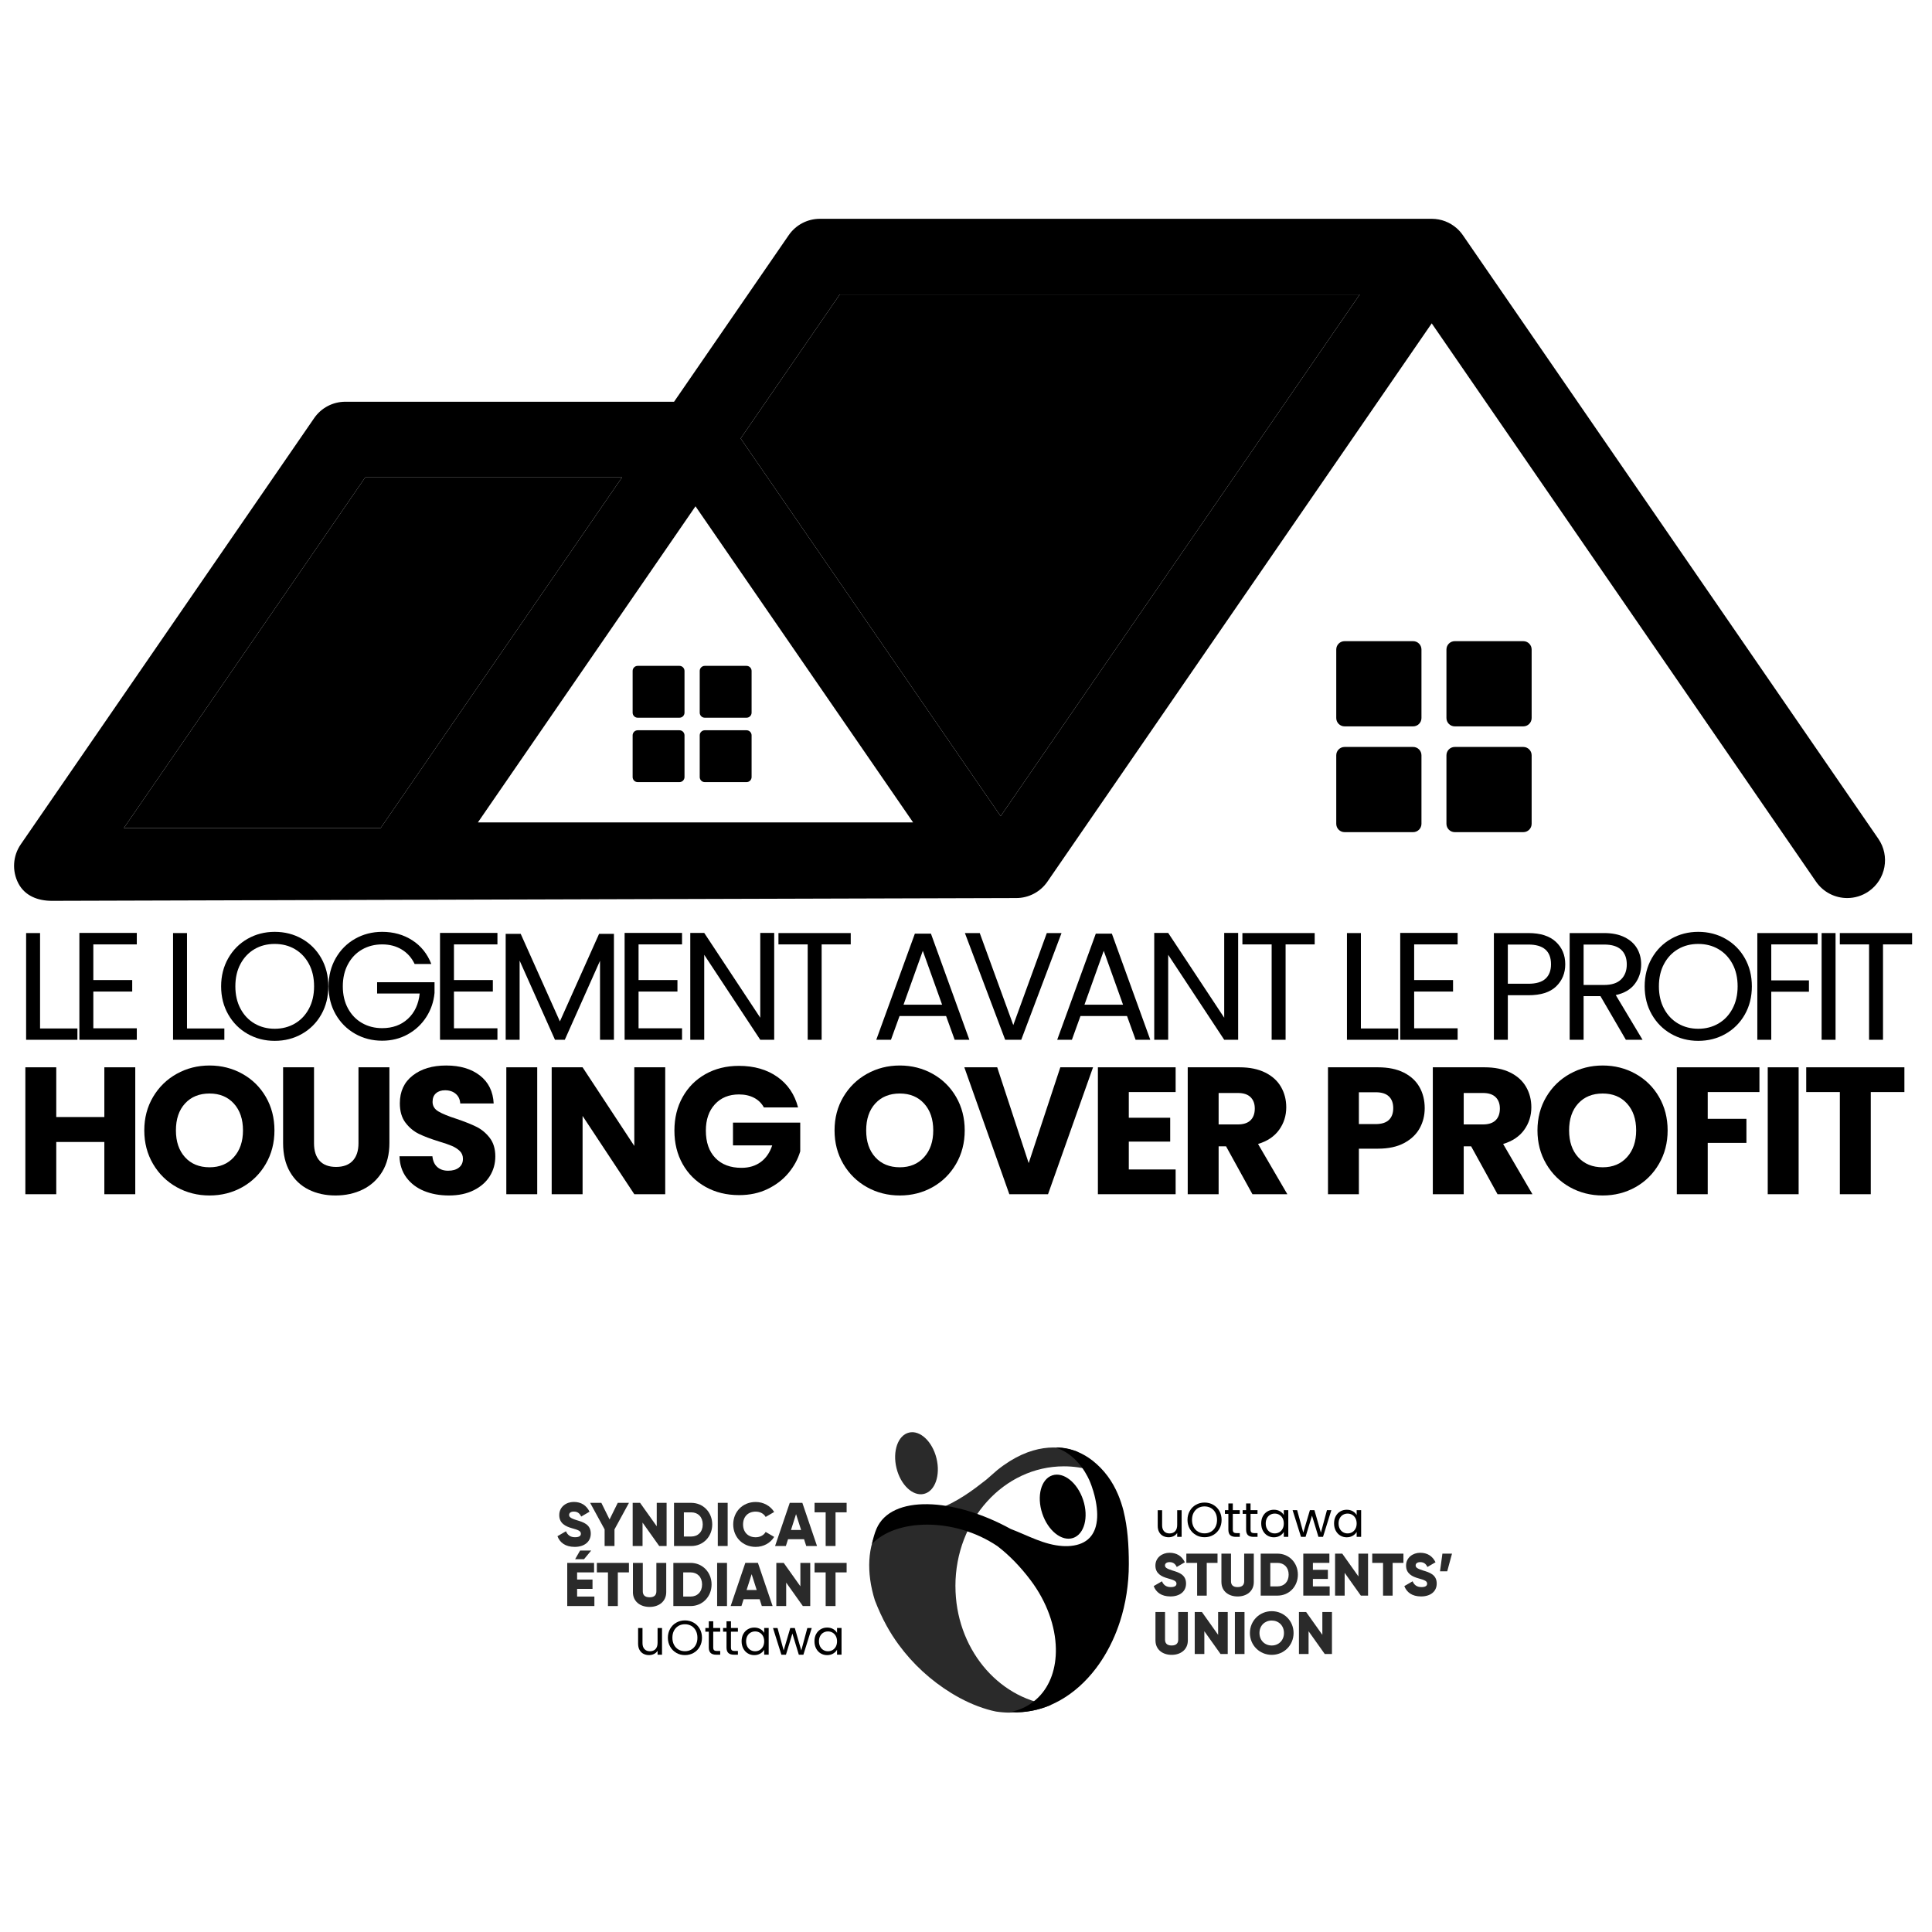 <svg xmlns="http://www.w3.org/2000/svg" xmlns:xlink="http://www.w3.org/1999/xlink" width="1920" zoomAndPan="magnify" viewBox="0 0 1440 1440" height="1920" preserveAspectRatio="xMidYMid meet" version="1.2"><defs><clipPath id="2b2ce12e4c"><path d="M 10 163.094 L 1405 163.094 L 1405 671.594 L 10 671.594 Z M 10 163.094 "/></clipPath><clipPath id="3cac2c68ce"><path d="M 667 1067.113 L 700 1067.113 L 700 1114 L 667 1114 Z M 667 1067.113 "/></clipPath><clipPath id="ee40df6655"><path d="M 1073 1157 L 1082.238 1157 L 1082.238 1172 L 1073 1172 Z M 1073 1157 "/></clipPath><clipPath id="9727cfd6c6"><path d="M 415.488 1119 L 441 1119 L 441 1153 L 415.488 1153 Z M 415.488 1119 "/></clipPath></defs><g id="cf164c1dde"><path style=" stroke:none;fill-rule:nonzero;fill:#000000;fill-opacity:1;" d="M 1084.309 541.395 L 1135.383 541.395 C 1138.812 541.395 1141.598 538.605 1141.598 535.18 L 1141.598 484.105 C 1141.598 480.664 1138.812 477.887 1135.383 477.887 L 1084.309 477.887 C 1080.867 477.887 1078.094 480.664 1078.094 484.105 L 1078.094 535.18 C 1078.094 538.605 1080.867 541.395 1084.309 541.395 "/><path style=" stroke:none;fill-rule:nonzero;fill:#000000;fill-opacity:1;" d="M 1002.184 541.395 L 1053.258 541.395 C 1056.684 541.395 1059.473 538.605 1059.473 535.18 L 1059.473 484.105 C 1059.473 480.664 1056.684 477.887 1053.258 477.887 L 1002.184 477.887 C 998.742 477.887 995.965 480.664 995.965 484.105 L 995.965 535.18 C 995.965 538.605 998.742 541.395 1002.184 541.395 "/><path style=" stroke:none;fill-rule:nonzero;fill:#000000;fill-opacity:1;" d="M 1084.309 620.238 L 1135.383 620.238 C 1138.812 620.238 1141.598 617.449 1141.598 614.02 L 1141.598 562.945 C 1141.598 559.512 1138.812 556.734 1135.383 556.734 L 1084.309 556.734 C 1080.867 556.734 1078.094 559.512 1078.094 562.945 L 1078.094 614.02 C 1078.094 617.449 1080.867 620.238 1084.309 620.238 "/><path style=" stroke:none;fill-rule:nonzero;fill:#000000;fill-opacity:1;" d="M 1002.184 620.238 L 1053.258 620.238 C 1056.684 620.238 1059.473 617.449 1059.473 614.02 L 1059.473 562.945 C 1059.473 559.512 1056.684 556.734 1053.258 556.734 L 1002.184 556.734 C 998.742 556.734 995.965 559.512 995.965 562.945 L 995.965 614.02 C 995.965 617.449 998.742 620.238 1002.184 620.238 "/><path style=" stroke:none;fill-rule:nonzero;fill:#000000;fill-opacity:1;" d="M 525.312 534.949 L 556.41 534.949 C 558.5 534.949 560.195 533.262 560.195 531.172 L 560.195 500.074 C 560.195 497.984 558.5 496.293 556.41 496.293 L 525.312 496.293 C 523.227 496.293 521.531 497.984 521.531 500.074 L 521.531 531.172 C 521.531 533.262 523.227 534.949 525.312 534.949 "/><path style=" stroke:none;fill-rule:nonzero;fill:#000000;fill-opacity:1;" d="M 475.309 534.949 L 506.41 534.949 C 508.496 534.949 510.191 533.262 510.191 531.172 L 510.191 500.074 C 510.191 497.984 508.496 496.293 506.41 496.293 L 475.309 496.293 C 473.223 496.293 471.527 497.984 471.527 500.074 L 471.527 531.172 C 471.527 533.262 473.223 534.949 475.309 534.949 "/><path style=" stroke:none;fill-rule:nonzero;fill:#000000;fill-opacity:1;" d="M 525.312 582.957 L 556.41 582.957 C 558.5 582.957 560.195 581.266 560.195 579.168 L 560.195 548.078 C 560.195 545.992 558.5 544.293 556.41 544.293 L 525.312 544.293 C 523.227 544.293 521.531 545.992 521.531 548.078 L 521.531 579.168 C 521.531 581.266 523.227 582.957 525.312 582.957 "/><path style=" stroke:none;fill-rule:nonzero;fill:#000000;fill-opacity:1;" d="M 475.309 582.957 L 506.41 582.957 C 508.496 582.957 510.191 581.266 510.191 579.168 L 510.191 548.078 C 510.191 545.992 508.496 544.293 506.41 544.293 L 475.309 544.293 C 473.223 544.293 471.527 545.992 471.527 548.078 L 471.527 579.168 C 471.527 581.266 473.223 582.957 475.309 582.957 "/><g clip-rule="nonzero" clip-path="url(#2b2ce12e4c)"><path style=" stroke:none;fill-rule:nonzero;fill:#000000;fill-opacity:1;" d="M 92.32 617.16 L 272.199 355.832 L 463.594 355.832 L 283.715 617.16 Z M 745.824 608.324 L 552.039 326.789 L 625.906 219.48 L 1013.48 219.48 Z M 518.383 377.359 L 680.562 612.961 L 356.207 612.961 Z M 13.723 658.473 C 18.598 667.738 28.211 671.43 38.68 671.43 L 757.457 669.355 C 766.727 669.355 775.414 664.793 780.68 657.141 L 1067.121 241.012 L 1353.555 657.141 C 1359.039 665.094 1367.844 669.355 1376.809 669.355 C 1382.324 669.355 1387.891 667.75 1392.777 664.383 C 1405.594 655.562 1408.844 638.004 1400.008 625.176 L 1090.57 175.633 C 1089.859 174.574 1089.078 173.543 1088.234 172.594 C 1087.422 171.68 1086.539 170.805 1085.625 170.008 C 1080.699 165.723 1074.27 163.121 1067.23 163.082 L 611.086 163.082 C 601.809 163.082 593.125 167.656 587.863 175.297 L 502.41 299.434 L 257.379 299.434 C 248.102 299.434 239.418 303.992 234.156 311.645 L 15.457 629.359 C 9.52 637.988 8.855 649.203 13.723 658.473 "/></g><path style=" stroke:none;fill-rule:nonzero;fill:#000000;fill-opacity:1;" d="M 1013.48 219.48 L 625.906 219.48 L 552.039 326.789 L 745.824 608.324 L 1013.48 219.48 "/><path style=" stroke:none;fill-rule:nonzero;fill:#000000;fill-opacity:1;" d="M 283.715 617.16 L 463.594 355.832 L 272.199 355.832 L 92.32 617.16 L 283.715 617.16 "/><g style="fill:#000000;fill-opacity:1;"><g transform="translate(10.685, 774.994)"><path style="stroke:none" d="M 19.172 -8.438 L 47.016 -8.438 L 47.016 0 L 8.781 0 L 8.781 -79.547 L 19.172 -79.547 Z M 19.172 -8.438 "/></g></g><g style="fill:#000000;fill-opacity:1;"><g transform="translate(50.387, 774.994)"><path style="stroke:none" d="M 19.172 -71.094 L 19.172 -44.516 L 48.156 -44.516 L 48.156 -35.953 L 19.172 -35.953 L 19.172 -8.562 L 51.578 -8.562 L 51.578 0 L 8.781 0 L 8.781 -79.656 L 51.578 -79.656 L 51.578 -71.094 Z M 19.172 -71.094 "/></g></g><g style="fill:#000000;fill-opacity:1;"><g transform="translate(99.33, 774.994)"><path style="stroke:none" d=""/></g></g><g style="fill:#000000;fill-opacity:1;"><g transform="translate(120.205, 774.994)"><path style="stroke:none" d="M 19.172 -8.438 L 47.016 -8.438 L 47.016 0 L 8.781 0 L 8.781 -79.547 L 19.172 -79.547 Z M 19.172 -8.438 "/></g></g><g style="fill:#000000;fill-opacity:1;"><g transform="translate(159.906, 774.994)"><path style="stroke:none" d="M 44.844 0.797 C 37.469 0.797 30.734 -0.93 24.641 -4.391 C 18.555 -7.859 13.742 -12.691 10.203 -18.891 C 6.672 -25.086 4.906 -32.066 4.906 -39.828 C 4.906 -47.586 6.672 -54.566 10.203 -60.766 C 13.742 -66.973 18.555 -71.805 24.641 -75.266 C 30.734 -78.723 37.469 -80.453 44.844 -80.453 C 52.301 -80.453 59.07 -78.723 65.156 -75.266 C 71.25 -71.805 76.047 -66.992 79.547 -60.828 C 83.047 -54.66 84.797 -47.66 84.797 -39.828 C 84.797 -31.992 83.047 -24.992 79.547 -18.828 C 76.047 -12.672 71.25 -7.859 65.156 -4.391 C 59.07 -0.93 52.301 0.797 44.844 0.797 Z M 44.844 -8.219 C 50.406 -8.219 55.41 -9.508 59.859 -12.094 C 64.305 -14.688 67.805 -18.379 70.359 -23.172 C 72.91 -27.961 74.188 -33.516 74.188 -39.828 C 74.188 -46.223 72.91 -51.797 70.359 -56.547 C 67.805 -61.305 64.32 -64.977 59.906 -67.562 C 55.5 -70.145 50.477 -71.438 44.844 -71.438 C 39.219 -71.438 34.195 -70.145 29.781 -67.562 C 25.375 -64.977 21.895 -61.305 19.344 -56.547 C 16.789 -51.797 15.516 -46.223 15.516 -39.828 C 15.516 -33.516 16.789 -27.961 19.344 -23.172 C 21.895 -18.379 25.395 -14.688 29.844 -12.094 C 34.289 -9.508 39.289 -8.219 44.844 -8.219 Z M 44.844 -8.219 "/></g></g><g style="fill:#000000;fill-opacity:1;"><g transform="translate(239.999, 774.994)"><path style="stroke:none" d="M 69.047 -56.484 C 66.836 -61.129 63.641 -64.723 59.453 -67.266 C 55.273 -69.816 50.406 -71.094 44.844 -71.094 C 39.289 -71.094 34.289 -69.816 29.844 -67.266 C 25.395 -64.723 21.895 -61.07 19.344 -56.312 C 16.789 -51.562 15.516 -46.066 15.516 -39.828 C 15.516 -33.586 16.789 -28.109 19.344 -23.391 C 21.895 -18.672 25.395 -15.035 29.844 -12.484 C 34.289 -9.941 39.289 -8.672 44.844 -8.672 C 52.602 -8.672 58.992 -10.988 64.016 -15.625 C 69.047 -20.27 71.977 -26.551 72.812 -34.469 L 41.078 -34.469 L 41.078 -42.906 L 83.875 -42.906 L 83.875 -34.922 C 83.27 -28.379 81.219 -22.383 77.719 -16.938 C 74.219 -11.5 69.613 -7.203 63.906 -4.047 C 58.195 -0.891 51.844 0.688 44.844 0.688 C 37.469 0.688 30.734 -1.039 24.641 -4.5 C 18.555 -7.969 13.742 -12.781 10.203 -18.938 C 6.672 -25.102 4.906 -32.066 4.906 -39.828 C 4.906 -47.586 6.672 -54.566 10.203 -60.766 C 13.742 -66.973 18.555 -71.805 24.641 -75.266 C 30.734 -78.723 37.469 -80.453 44.844 -80.453 C 53.289 -80.453 60.766 -78.359 67.266 -74.172 C 73.773 -69.992 78.516 -64.098 81.484 -56.484 Z M 69.047 -56.484 "/></g></g><g style="fill:#000000;fill-opacity:1;"><g transform="translate(319.179, 774.994)"><path style="stroke:none" d="M 19.172 -71.094 L 19.172 -44.516 L 48.156 -44.516 L 48.156 -35.953 L 19.172 -35.953 L 19.172 -8.562 L 51.578 -8.562 L 51.578 0 L 8.781 0 L 8.781 -79.656 L 51.578 -79.656 L 51.578 -71.094 Z M 19.172 -71.094 "/></g></g><g style="fill:#000000;fill-opacity:1;"><g transform="translate(368.123, 774.994)"><path style="stroke:none" d="M 89.469 -78.969 L 89.469 0 L 79.094 0 L 79.094 -58.891 L 52.844 0 L 45.531 0 L 19.172 -59 L 19.172 0 L 8.781 0 L 8.781 -78.969 L 19.969 -78.969 L 49.188 -13.688 L 78.406 -78.969 Z M 89.469 -78.969 "/></g></g><g style="fill:#000000;fill-opacity:1;"><g transform="translate(456.773, 774.994)"><path style="stroke:none" d="M 19.172 -71.094 L 19.172 -44.516 L 48.156 -44.516 L 48.156 -35.953 L 19.172 -35.953 L 19.172 -8.562 L 51.578 -8.562 L 51.578 0 L 8.781 0 L 8.781 -79.656 L 51.578 -79.656 L 51.578 -71.094 Z M 19.172 -71.094 "/></g></g><g style="fill:#000000;fill-opacity:1;"><g transform="translate(505.716, 774.994)"><path style="stroke:none" d="M 71.328 0 L 60.938 0 L 19.172 -63.344 L 19.172 0 L 8.781 0 L 8.781 -79.656 L 19.172 -79.656 L 60.938 -16.438 L 60.938 -79.656 L 71.328 -79.656 Z M 71.328 0 "/></g></g><g style="fill:#000000;fill-opacity:1;"><g transform="translate(576.339, 774.994)"><path style="stroke:none" d="M 57.75 -79.547 L 57.75 -71.094 L 36.062 -71.094 L 36.062 0 L 25.672 0 L 25.672 -71.094 L 3.875 -71.094 L 3.875 -79.547 Z M 57.75 -79.547 "/></g></g><g style="fill:#000000;fill-opacity:1;"><g transform="translate(628.477, 774.994)"><path style="stroke:none" d=""/></g></g><g style="fill:#000000;fill-opacity:1;"><g transform="translate(649.352, 774.994)"><path style="stroke:none" d="M 55.812 -17.688 L 21.109 -17.688 L 14.719 0 L 3.766 0 L 32.531 -79.094 L 44.516 -79.094 L 73.156 0 L 62.203 0 Z M 52.844 -26.141 L 38.453 -66.312 L 24.078 -26.141 Z M 52.844 -26.141 "/></g></g><g style="fill:#000000;fill-opacity:1;"><g transform="translate(716.666, 774.994)"><path style="stroke:none" d="M 74.531 -79.547 L 44.516 0 L 32.531 0 L 2.516 -79.547 L 13.578 -79.547 L 38.578 -10.953 L 63.562 -79.547 Z M 74.531 -79.547 "/></g></g><g style="fill:#000000;fill-opacity:1;"><g transform="translate(784.207, 774.994)"><path style="stroke:none" d="M 55.812 -17.688 L 21.109 -17.688 L 14.719 0 L 3.766 0 L 32.531 -79.094 L 44.516 -79.094 L 73.156 0 L 62.203 0 Z M 52.844 -26.141 L 38.453 -66.312 L 24.078 -26.141 Z M 52.844 -26.141 "/></g></g><g style="fill:#000000;fill-opacity:1;"><g transform="translate(851.521, 774.994)"><path style="stroke:none" d="M 71.328 0 L 60.938 0 L 19.172 -63.344 L 19.172 0 L 8.781 0 L 8.781 -79.656 L 19.172 -79.656 L 60.938 -16.438 L 60.938 -79.656 L 71.328 -79.656 Z M 71.328 0 "/></g></g><g style="fill:#000000;fill-opacity:1;"><g transform="translate(922.143, 774.994)"><path style="stroke:none" d="M 57.75 -79.547 L 57.75 -71.094 L 36.062 -71.094 L 36.062 0 L 25.672 0 L 25.672 -71.094 L 3.875 -71.094 L 3.875 -79.547 Z M 57.75 -79.547 "/></g></g><g style="fill:#000000;fill-opacity:1;"><g transform="translate(974.282, 774.994)"><path style="stroke:none" d=""/></g></g><g style="fill:#000000;fill-opacity:1;"><g transform="translate(995.157, 774.994)"><path style="stroke:none" d="M 19.172 -8.438 L 47.016 -8.438 L 47.016 0 L 8.781 0 L 8.781 -79.547 L 19.172 -79.547 Z M 19.172 -8.438 "/></g></g><g style="fill:#000000;fill-opacity:1;"><g transform="translate(1034.858, 774.994)"><path style="stroke:none" d="M 19.172 -71.094 L 19.172 -44.516 L 48.156 -44.516 L 48.156 -35.953 L 19.172 -35.953 L 19.172 -8.562 L 51.578 -8.562 L 51.578 0 L 8.781 0 L 8.781 -79.656 L 51.578 -79.656 L 51.578 -71.094 Z M 19.172 -71.094 "/></g></g><g style="fill:#000000;fill-opacity:1;"><g transform="translate(1083.802, 774.994)"><path style="stroke:none" d=""/></g></g><g style="fill:#000000;fill-opacity:1;"><g transform="translate(1104.677, 774.994)"><path style="stroke:none" d="M 61.969 -56.266 C 61.969 -49.641 59.703 -44.141 55.172 -39.766 C 50.648 -35.391 43.75 -33.203 34.469 -33.203 L 19.172 -33.203 L 19.172 0 L 8.781 0 L 8.781 -79.547 L 34.469 -79.547 C 43.445 -79.547 50.273 -77.375 54.953 -73.031 C 59.629 -68.695 61.969 -63.109 61.969 -56.266 Z M 34.469 -41.766 C 40.25 -41.766 44.508 -43.02 47.25 -45.531 C 49.988 -48.039 51.359 -51.617 51.359 -56.266 C 51.359 -66.078 45.727 -70.984 34.469 -70.984 L 19.172 -70.984 L 19.172 -41.766 Z M 34.469 -41.766 "/></g></g><g style="fill:#000000;fill-opacity:1;"><g transform="translate(1161.151, 774.994)"><path style="stroke:none" d="M 50.672 0 L 31.734 -32.531 L 19.172 -32.531 L 19.172 0 L 8.781 0 L 8.781 -79.547 L 34.469 -79.547 C 40.477 -79.547 45.555 -78.516 49.703 -76.453 C 53.848 -74.398 56.945 -71.625 59 -68.125 C 61.051 -64.633 62.078 -60.645 62.078 -56.156 C 62.078 -50.676 60.5 -45.844 57.344 -41.656 C 54.188 -37.469 49.453 -34.691 43.141 -33.328 L 63.109 0 Z M 19.172 -40.859 L 34.469 -40.859 C 40.094 -40.859 44.312 -42.242 47.125 -45.016 C 49.945 -47.797 51.359 -51.508 51.359 -56.156 C 51.359 -60.863 49.969 -64.508 47.188 -67.094 C 44.414 -69.688 40.176 -70.984 34.469 -70.984 L 19.172 -70.984 Z M 19.172 -40.859 "/></g></g><g style="fill:#000000;fill-opacity:1;"><g transform="translate(1220.934, 774.994)"><path style="stroke:none" d="M 44.844 0.797 C 37.469 0.797 30.734 -0.93 24.641 -4.391 C 18.555 -7.859 13.742 -12.691 10.203 -18.891 C 6.672 -25.086 4.906 -32.066 4.906 -39.828 C 4.906 -47.586 6.672 -54.566 10.203 -60.766 C 13.742 -66.973 18.555 -71.805 24.641 -75.266 C 30.734 -78.723 37.469 -80.453 44.844 -80.453 C 52.301 -80.453 59.07 -78.723 65.156 -75.266 C 71.25 -71.805 76.047 -66.992 79.547 -60.828 C 83.047 -54.66 84.797 -47.66 84.797 -39.828 C 84.797 -31.992 83.047 -24.992 79.547 -18.828 C 76.047 -12.672 71.25 -7.859 65.156 -4.391 C 59.07 -0.93 52.301 0.797 44.844 0.797 Z M 44.844 -8.219 C 50.406 -8.219 55.41 -9.508 59.859 -12.094 C 64.305 -14.688 67.805 -18.379 70.359 -23.172 C 72.91 -27.961 74.188 -33.516 74.188 -39.828 C 74.188 -46.223 72.91 -51.797 70.359 -56.547 C 67.805 -61.305 64.32 -64.977 59.906 -67.562 C 55.5 -70.145 50.477 -71.438 44.844 -71.438 C 39.219 -71.438 34.195 -70.145 29.781 -67.562 C 25.375 -64.977 21.895 -61.305 19.344 -56.547 C 16.789 -51.797 15.516 -46.223 15.516 -39.828 C 15.516 -33.516 16.789 -27.961 19.344 -23.172 C 21.895 -18.379 25.395 -14.688 29.844 -12.094 C 34.289 -9.508 39.289 -8.219 44.844 -8.219 Z M 44.844 -8.219 "/></g></g><g style="fill:#000000;fill-opacity:1;"><g transform="translate(1301.026, 774.994)"><path style="stroke:none" d="M 53.75 -79.547 L 53.75 -71.094 L 19.172 -71.094 L 19.172 -44.281 L 47.25 -44.281 L 47.25 -35.828 L 19.172 -35.828 L 19.172 0 L 8.781 0 L 8.781 -79.547 Z M 53.75 -79.547 "/></g></g><g style="fill:#000000;fill-opacity:1;"><g transform="translate(1348.943, 774.994)"><path style="stroke:none" d="M 19.172 -79.547 L 19.172 0 L 8.781 0 L 8.781 -79.547 Z M 19.172 -79.547 "/></g></g><g style="fill:#000000;fill-opacity:1;"><g transform="translate(1367.422, 774.994)"><path style="stroke:none" d="M 57.75 -79.547 L 57.75 -71.094 L 36.062 -71.094 L 36.062 0 L 25.672 0 L 25.672 -71.094 L 3.875 -71.094 L 3.875 -79.547 Z M 57.75 -79.547 "/></g></g><g style="fill:#000000;fill-opacity:1;"><g transform="translate(10.539, 890.102)"><path style="stroke:none" d="M 90.281 -94.594 L 90.281 0 L 67.234 0 L 67.234 -38.938 L 31.391 -38.938 L 31.391 0 L 8.359 0 L 8.359 -94.594 L 31.391 -94.594 L 31.391 -57.531 L 67.234 -57.531 L 67.234 -94.594 Z M 90.281 -94.594 "/></g></g><g style="fill:#000000;fill-opacity:1;"><g transform="translate(103.09, 890.102)"><path style="stroke:none" d="M 53.094 0.938 C 44.195 0.938 36.039 -1.125 28.625 -5.25 C 21.219 -9.383 15.336 -15.156 10.984 -22.562 C 6.629 -29.977 4.453 -38.312 4.453 -47.562 C 4.453 -56.82 6.629 -65.133 10.984 -72.5 C 15.336 -79.863 21.219 -85.609 28.625 -89.734 C 36.039 -93.867 44.195 -95.938 53.094 -95.938 C 61.988 -95.938 70.141 -93.867 77.547 -89.734 C 84.961 -85.609 90.801 -79.863 95.062 -72.5 C 99.332 -65.133 101.469 -56.82 101.469 -47.562 C 101.469 -38.312 99.312 -29.977 95 -22.562 C 90.688 -15.156 84.848 -9.383 77.484 -5.25 C 70.117 -1.125 61.988 0.938 53.094 0.938 Z M 53.094 -20.078 C 60.633 -20.078 66.672 -22.594 71.203 -27.625 C 75.742 -32.656 78.016 -39.301 78.016 -47.562 C 78.016 -55.914 75.742 -62.586 71.203 -67.578 C 66.672 -72.566 60.633 -75.062 53.094 -75.062 C 45.457 -75.062 39.367 -72.586 34.828 -67.641 C 30.297 -62.703 28.031 -56.008 28.031 -47.562 C 28.031 -39.207 30.297 -32.535 34.828 -27.547 C 39.367 -22.566 45.457 -20.078 53.094 -20.078 Z M 53.094 -20.078 "/></g></g><g style="fill:#000000;fill-opacity:1;"><g transform="translate(203.051, 890.102)"><path style="stroke:none" d="M 31 -94.594 L 31 -38 C 31 -32.344 32.391 -27.984 35.172 -24.922 C 37.953 -21.867 42.039 -20.344 47.438 -20.344 C 52.82 -20.344 56.953 -21.867 59.828 -24.922 C 62.703 -27.984 64.141 -32.344 64.141 -38 L 64.141 -94.594 L 87.188 -94.594 L 87.188 -38.141 C 87.188 -29.691 85.391 -22.547 81.797 -16.703 C 78.203 -10.867 73.375 -6.469 67.312 -3.5 C 61.25 -0.539 54.488 0.938 47.031 0.938 C 39.57 0.938 32.898 -0.52 27.016 -3.438 C 21.129 -6.352 16.477 -10.754 13.062 -16.641 C 9.656 -22.523 7.953 -29.691 7.953 -38.141 L 7.953 -94.594 Z M 31 -94.594 "/></g></g><g style="fill:#000000;fill-opacity:1;"><g transform="translate(292.099, 890.102)"><path style="stroke:none" d="M 42.578 0.938 C 35.66 0.938 29.461 -0.18 23.984 -2.422 C 18.504 -4.672 14.125 -7.992 10.844 -12.391 C 7.562 -16.797 5.832 -22.098 5.656 -28.297 L 30.188 -28.297 C 30.539 -24.797 31.75 -22.125 33.812 -20.281 C 35.883 -18.438 38.582 -17.516 41.906 -17.516 C 45.32 -17.516 48.016 -18.301 49.984 -19.875 C 51.961 -21.445 52.953 -23.625 52.953 -26.406 C 52.953 -28.75 52.164 -30.68 50.594 -32.203 C 49.02 -33.734 47.086 -34.988 44.797 -35.969 C 42.516 -36.957 39.258 -38.082 35.031 -39.344 C 28.926 -41.227 23.941 -43.113 20.078 -45 C 16.211 -46.895 12.883 -49.68 10.094 -53.359 C 7.312 -57.047 5.922 -61.852 5.922 -67.781 C 5.922 -76.582 9.109 -83.473 15.484 -88.453 C 21.867 -93.441 30.18 -95.938 40.422 -95.938 C 50.848 -95.938 59.25 -93.441 65.625 -88.453 C 72 -83.473 75.41 -76.535 75.859 -67.641 L 50.938 -67.641 C 50.758 -70.691 49.633 -73.094 47.562 -74.844 C 45.5 -76.602 42.848 -77.484 39.609 -77.484 C 36.828 -77.484 34.582 -76.738 32.875 -75.25 C 31.164 -73.77 30.312 -71.641 30.312 -68.859 C 30.312 -65.805 31.75 -63.426 34.625 -61.719 C 37.5 -60.008 41.992 -58.164 48.109 -56.188 C 54.211 -54.125 59.172 -52.148 62.984 -50.266 C 66.805 -48.379 70.109 -45.641 72.891 -42.047 C 75.68 -38.453 77.078 -33.82 77.078 -28.156 C 77.078 -22.77 75.707 -17.875 72.969 -13.469 C 70.227 -9.07 66.25 -5.57 61.031 -2.969 C 55.82 -0.363 49.672 0.938 42.578 0.938 Z M 42.578 0.938 "/></g></g><g style="fill:#000000;fill-opacity:1;"><g transform="translate(369.022, 890.102)"><path style="stroke:none" d="M 31.391 -94.594 L 31.391 0 L 8.359 0 L 8.359 -94.594 Z M 31.391 -94.594 "/></g></g><g style="fill:#000000;fill-opacity:1;"><g transform="translate(402.834, 890.102)"><path style="stroke:none" d="M 92.984 0 L 69.938 0 L 31.391 -58.344 L 31.391 0 L 8.359 0 L 8.359 -94.594 L 31.391 -94.594 L 69.938 -35.984 L 69.938 -94.594 L 92.984 -94.594 Z M 92.984 0 "/></g></g><g style="fill:#000000;fill-opacity:1;"><g transform="translate(498.214, 890.102)"><path style="stroke:none" d="M 71.141 -64.688 C 69.441 -67.82 66.992 -70.219 63.797 -71.875 C 60.609 -73.539 56.859 -74.375 52.547 -74.375 C 45.098 -74.375 39.125 -71.926 34.625 -67.031 C 30.133 -62.133 27.891 -55.602 27.891 -47.438 C 27.891 -38.719 30.25 -31.91 34.969 -27.016 C 39.688 -22.117 46.176 -19.672 54.438 -19.672 C 60.094 -19.672 64.875 -21.109 68.781 -23.984 C 72.695 -26.859 75.551 -30.988 77.344 -36.375 L 48.109 -36.375 L 48.109 -53.359 L 98.234 -53.359 L 98.234 -31.938 C 96.523 -26.188 93.625 -20.836 89.531 -15.891 C 85.445 -10.953 80.258 -6.957 73.969 -3.906 C 67.688 -0.852 60.594 0.672 52.688 0.672 C 43.344 0.672 35.008 -1.367 27.688 -5.453 C 20.363 -9.547 14.66 -15.227 10.578 -22.5 C 6.492 -29.781 4.453 -38.094 4.453 -47.438 C 4.453 -56.781 6.492 -65.109 10.578 -72.422 C 14.66 -79.742 20.336 -85.445 27.609 -89.531 C 34.891 -93.625 43.203 -95.672 52.547 -95.672 C 63.867 -95.672 73.414 -92.93 81.188 -87.453 C 88.957 -81.973 94.098 -74.383 96.609 -64.688 Z M 71.141 -64.688 "/></g></g><g style="fill:#000000;fill-opacity:1;"><g transform="translate(594.942, 890.102)"><path style="stroke:none" d=""/></g></g><g style="fill:#000000;fill-opacity:1;"><g transform="translate(617.572, 890.102)"><path style="stroke:none" d="M 53.094 0.938 C 44.195 0.938 36.039 -1.125 28.625 -5.25 C 21.219 -9.383 15.336 -15.156 10.984 -22.562 C 6.629 -29.977 4.453 -38.312 4.453 -47.562 C 4.453 -56.82 6.629 -65.133 10.984 -72.5 C 15.336 -79.863 21.219 -85.609 28.625 -89.734 C 36.039 -93.867 44.195 -95.938 53.094 -95.938 C 61.988 -95.938 70.141 -93.867 77.547 -89.734 C 84.961 -85.609 90.801 -79.863 95.062 -72.5 C 99.332 -65.133 101.469 -56.82 101.469 -47.562 C 101.469 -38.312 99.312 -29.977 95 -22.562 C 90.688 -15.156 84.848 -9.383 77.484 -5.25 C 70.117 -1.125 61.988 0.938 53.094 0.938 Z M 53.094 -20.078 C 60.633 -20.078 66.672 -22.594 71.203 -27.625 C 75.742 -32.656 78.016 -39.301 78.016 -47.562 C 78.016 -55.914 75.742 -62.586 71.203 -67.578 C 66.672 -72.566 60.633 -75.062 53.094 -75.062 C 45.457 -75.062 39.367 -72.586 34.828 -67.641 C 30.297 -62.703 28.031 -56.008 28.031 -47.562 C 28.031 -39.207 30.297 -32.535 34.828 -27.547 C 39.367 -22.566 45.457 -20.078 53.094 -20.078 Z M 53.094 -20.078 "/></g></g><g style="fill:#000000;fill-opacity:1;"><g transform="translate(717.533, 890.102)"><path style="stroke:none" d="M 97.156 -94.594 L 63.609 0 L 34.766 0 L 1.219 -94.594 L 25.734 -94.594 L 49.188 -23.172 L 72.766 -94.594 Z M 97.156 -94.594 "/></g></g><g style="fill:#000000;fill-opacity:1;"><g transform="translate(809.949, 890.102)"><path style="stroke:none" d="M 31.391 -76.141 L 31.391 -57 L 62.25 -57 L 62.25 -39.219 L 31.391 -39.219 L 31.391 -18.453 L 66.297 -18.453 L 66.297 0 L 8.359 0 L 8.359 -94.594 L 66.297 -94.594 L 66.297 -76.141 Z M 31.391 -76.141 "/></g></g><g style="fill:#000000;fill-opacity:1;"><g transform="translate(876.902, 890.102)"><path style="stroke:none" d="M 56.594 0 L 36.922 -35.703 L 31.391 -35.703 L 31.391 0 L 8.359 0 L 8.359 -94.594 L 47.031 -94.594 C 54.488 -94.594 60.844 -93.289 66.094 -90.688 C 71.352 -88.082 75.285 -84.508 77.891 -79.969 C 80.492 -75.438 81.797 -70.383 81.797 -64.812 C 81.797 -58.52 80.02 -52.906 76.469 -47.969 C 72.914 -43.031 67.68 -39.523 60.766 -37.453 L 82.609 0 Z M 31.391 -52.016 L 45.688 -52.016 C 49.906 -52.016 53.066 -53.047 55.172 -55.109 C 57.285 -57.18 58.344 -60.102 58.344 -63.875 C 58.344 -67.469 57.285 -70.297 55.172 -72.359 C 53.066 -74.422 49.906 -75.453 45.688 -75.453 L 31.391 -75.453 Z M 31.391 -52.016 "/></g></g><g style="fill:#000000;fill-opacity:1;"><g transform="translate(958.81, 890.102)"><path style="stroke:none" d=""/></g></g><g style="fill:#000000;fill-opacity:1;"><g transform="translate(981.44, 890.102)"><path style="stroke:none" d="M 80.453 -64.141 C 80.453 -58.66 79.191 -53.648 76.672 -49.109 C 74.16 -44.578 70.297 -40.914 65.078 -38.125 C 59.867 -35.344 53.406 -33.953 45.688 -33.953 L 31.391 -33.953 L 31.391 0 L 8.359 0 L 8.359 -94.594 L 45.688 -94.594 C 53.227 -94.594 59.602 -93.289 64.812 -90.688 C 70.02 -88.082 73.926 -84.488 76.531 -79.906 C 79.145 -75.32 80.453 -70.066 80.453 -64.141 Z M 43.922 -52.281 C 48.328 -52.281 51.609 -53.312 53.766 -55.375 C 55.922 -57.445 57 -60.367 57 -64.141 C 57 -67.91 55.922 -70.828 53.766 -72.891 C 51.609 -74.961 48.328 -76 43.922 -76 L 31.391 -76 L 31.391 -52.281 Z M 43.922 -52.281 "/></g></g><g style="fill:#000000;fill-opacity:1;"><g transform="translate(1059.576, 890.102)"><path style="stroke:none" d="M 56.594 0 L 36.922 -35.703 L 31.391 -35.703 L 31.391 0 L 8.359 0 L 8.359 -94.594 L 47.031 -94.594 C 54.488 -94.594 60.844 -93.289 66.094 -90.688 C 71.352 -88.082 75.285 -84.508 77.891 -79.969 C 80.492 -75.438 81.797 -70.383 81.797 -64.812 C 81.797 -58.52 80.02 -52.906 76.469 -47.969 C 72.914 -43.031 67.68 -39.523 60.766 -37.453 L 82.609 0 Z M 31.391 -52.016 L 45.688 -52.016 C 49.906 -52.016 53.066 -53.047 55.172 -55.109 C 57.285 -57.18 58.344 -60.102 58.344 -63.875 C 58.344 -67.469 57.285 -70.297 55.172 -72.359 C 53.066 -74.422 49.906 -75.453 45.688 -75.453 L 31.391 -75.453 Z M 31.391 -52.016 "/></g></g><g style="fill:#000000;fill-opacity:1;"><g transform="translate(1141.484, 890.102)"><path style="stroke:none" d="M 53.094 0.938 C 44.195 0.938 36.039 -1.125 28.625 -5.25 C 21.219 -9.383 15.336 -15.156 10.984 -22.562 C 6.629 -29.977 4.453 -38.312 4.453 -47.562 C 4.453 -56.82 6.629 -65.133 10.984 -72.5 C 15.336 -79.863 21.219 -85.609 28.625 -89.734 C 36.039 -93.867 44.195 -95.938 53.094 -95.938 C 61.988 -95.938 70.141 -93.867 77.547 -89.734 C 84.961 -85.609 90.801 -79.863 95.062 -72.5 C 99.332 -65.133 101.469 -56.82 101.469 -47.562 C 101.469 -38.312 99.312 -29.977 95 -22.562 C 90.688 -15.156 84.848 -9.383 77.484 -5.25 C 70.117 -1.125 61.988 0.938 53.094 0.938 Z M 53.094 -20.078 C 60.633 -20.078 66.672 -22.594 71.203 -27.625 C 75.742 -32.656 78.016 -39.301 78.016 -47.562 C 78.016 -55.914 75.742 -62.586 71.203 -67.578 C 66.672 -72.566 60.633 -75.062 53.094 -75.062 C 45.457 -75.062 39.367 -72.586 34.828 -67.641 C 30.297 -62.703 28.031 -56.008 28.031 -47.562 C 28.031 -39.207 30.297 -32.535 34.828 -27.547 C 39.367 -22.566 45.457 -20.078 53.094 -20.078 Z M 53.094 -20.078 "/></g></g><g style="fill:#000000;fill-opacity:1;"><g transform="translate(1241.445, 890.102)"><path style="stroke:none" d="M 69.938 -94.594 L 69.938 -76.141 L 31.391 -76.141 L 31.391 -56.188 L 60.234 -56.188 L 60.234 -38.266 L 31.391 -38.266 L 31.391 0 L 8.359 0 L 8.359 -94.594 Z M 69.938 -94.594 "/></g></g><g style="fill:#000000;fill-opacity:1;"><g transform="translate(1309.207, 890.102)"><path style="stroke:none" d="M 31.391 -94.594 L 31.391 0 L 8.359 0 L 8.359 -94.594 Z M 31.391 -94.594 "/></g></g><g style="fill:#000000;fill-opacity:1;"><g transform="translate(1343.019, 890.102)"><path style="stroke:none" d="M 76.406 -94.594 L 76.406 -76.141 L 51.344 -76.141 L 51.344 0 L 28.297 0 L 28.297 -76.141 L 3.234 -76.141 L 3.234 -94.594 Z M 76.406 -94.594 "/></g></g><g style="fill:#000000;fill-opacity:1;"><g transform="translate(1416.774, 890.102)"><path style="stroke:none" d=""/></g></g><g clip-rule="nonzero" clip-path="url(#3cac2c68ce)"><path style=" stroke:none;fill-rule:nonzero;fill:#2a2a2a;fill-opacity:1;" d="M 677.496 1067.77 C 685.719 1065.758 694.914 1074.336 698.004 1086.961 C 701.09 1099.586 696.93 1111.441 688.707 1113.453 C 680.484 1115.465 671.289 1106.887 668.199 1094.262 C 665.113 1081.637 669.273 1069.781 677.496 1067.77 "/></g><path style=" stroke:none;fill-rule:nonzero;fill:#2a2a2a;fill-opacity:1;" d="M 859.875 1182.184 L 866.051 1178.602 C 867.16 1181.195 869.086 1182.934 872.617 1182.934 C 876.148 1182.934 876.867 1181.586 876.867 1180.375 C 876.867 1178.449 875.074 1177.695 870.383 1176.402 C 865.727 1175.105 861.172 1172.871 861.172 1166.883 C 861.172 1160.895 866.273 1157.348 871.68 1157.348 C 877.086 1157.348 880.84 1159.801 883.125 1164.406 L 877.086 1167.938 C 876.012 1165.703 874.527 1164.324 871.68 1164.324 C 869.445 1164.324 868.32 1165.434 868.32 1166.695 C 868.32 1168.129 869.086 1169.098 873.949 1170.582 C 878.691 1172.016 884.012 1173.672 884.012 1180.289 C 884.012 1186.328 879.188 1189.895 872.395 1189.895 C 865.605 1189.895 861.613 1186.754 859.875 1182.148 L 859.891 1182.148 Z M 859.875 1182.184 "/><path style=" stroke:none;fill-rule:nonzero;fill:#2a2a2a;fill-opacity:1;" d="M 907.469 1164.887 L 899.434 1164.887 L 899.434 1189.297 L 892.27 1189.297 L 892.27 1164.887 L 884.234 1164.887 L 884.234 1157.992 L 907.469 1157.992 Z M 907.469 1164.887 "/><path style=" stroke:none;fill-rule:nonzero;fill:#2a2a2a;fill-opacity:1;" d="M 910.371 1179.18 L 910.371 1157.992 L 917.516 1157.992 L 917.516 1178.551 C 917.516 1180.922 918.625 1182.934 922.43 1182.934 C 926.234 1182.934 927.344 1180.922 927.344 1178.551 L 927.344 1157.992 L 934.508 1157.992 L 934.508 1179.18 C 934.508 1185.887 929.324 1189.91 922.449 1189.91 C 915.574 1189.91 910.387 1185.887 910.387 1179.18 Z M 910.371 1179.18 "/><path style=" stroke:none;fill-rule:nonzero;fill:#2a2a2a;fill-opacity:1;" d="M 967.363 1173.637 C 967.363 1182.492 960.797 1189.281 952.164 1189.281 L 939.645 1189.281 L 939.645 1157.992 L 952.164 1157.992 C 960.797 1157.992 967.363 1164.801 967.363 1173.637 Z M 960.488 1173.637 C 960.488 1168.281 957.094 1164.887 952.164 1164.887 L 946.809 1164.887 L 946.809 1182.406 L 952.164 1182.406 C 957.078 1182.406 960.488 1179.012 960.488 1173.652 "/><path style=" stroke:none;fill-rule:nonzero;fill:#2a2a2a;fill-opacity:1;" d="M 991.059 1182.406 L 991.059 1189.281 L 971.391 1189.281 L 971.391 1157.992 L 990.836 1157.992 L 990.836 1164.867 L 978.555 1164.867 L 978.555 1170.055 L 989.727 1170.055 L 989.727 1176.844 L 978.555 1176.844 L 978.555 1182.406 L 991.074 1182.406 Z M 991.059 1182.406 "/><path style=" stroke:none;fill-rule:nonzero;fill:#2a2a2a;fill-opacity:1;" d="M 1019.668 1157.992 L 1019.668 1189.297 L 1014.309 1189.297 L 1002.23 1172.305 L 1002.23 1189.297 L 995.086 1189.297 L 995.086 1157.992 L 1000.441 1157.992 L 1012.5 1174.984 L 1012.5 1157.992 Z M 1019.668 1157.992 "/><path style=" stroke:none;fill-rule:nonzero;fill:#2a2a2a;fill-opacity:1;" d="M 1046.039 1164.887 L 1037.988 1164.887 L 1037.988 1189.297 L 1030.84 1189.297 L 1030.84 1164.887 L 1022.789 1164.887 L 1022.789 1157.992 L 1046.039 1157.992 Z M 1046.039 1164.887 "/><path style=" stroke:none;fill-rule:nonzero;fill:#2a2a2a;fill-opacity:1;" d="M 1046.703 1182.184 L 1052.879 1178.602 C 1053.988 1181.195 1055.918 1182.934 1059.449 1182.934 C 1062.98 1182.934 1063.695 1181.586 1063.695 1180.375 C 1063.695 1178.449 1061.906 1177.695 1057.215 1176.402 C 1052.555 1175.105 1048 1172.871 1048 1166.883 C 1048 1160.895 1053.102 1157.348 1058.512 1157.348 C 1063.918 1157.348 1067.672 1159.801 1069.957 1164.406 L 1063.918 1167.938 C 1062.844 1165.703 1061.359 1164.324 1058.512 1164.324 C 1056.273 1164.324 1055.148 1165.434 1055.148 1166.695 C 1055.148 1168.129 1055.918 1169.098 1060.777 1170.582 C 1065.52 1172.016 1070.844 1173.672 1070.844 1180.289 C 1070.844 1186.328 1066.016 1189.895 1059.211 1189.895 C 1052.402 1189.895 1048.43 1186.754 1046.688 1182.148 L 1046.703 1182.148 Z M 1046.703 1182.184 "/><g clip-rule="nonzero" clip-path="url(#ee40df6655)"><path style=" stroke:none;fill-rule:nonzero;fill:#2a2a2a;fill-opacity:1;" d="M 1078.672 1171.18 L 1073.301 1171.18 L 1075.09 1157.992 L 1082.238 1157.992 Z M 1078.672 1171.18 "/></g><path style=" stroke:none;fill-rule:nonzero;fill:#2a2a2a;fill-opacity:1;" d="M 861.207 1222.699 L 861.207 1201.512 L 868.352 1201.512 L 868.352 1222.066 C 868.352 1224.438 869.461 1226.453 873.266 1226.453 C 877.07 1226.453 878.18 1224.438 878.18 1222.066 L 878.18 1201.512 L 885.344 1201.512 L 885.344 1222.699 C 885.344 1229.402 880.16 1233.43 873.285 1233.43 C 866.41 1233.43 861.223 1229.402 861.223 1222.699 Z M 861.207 1222.699 "/><path style=" stroke:none;fill-rule:nonzero;fill:#2a2a2a;fill-opacity:1;" d="M 915.078 1201.512 L 915.078 1232.797 L 909.723 1232.797 L 897.645 1215.824 L 897.645 1232.797 L 890.48 1232.797 L 890.48 1201.512 L 895.852 1201.512 L 907.914 1218.504 L 907.914 1201.512 Z M 915.078 1201.512 "/><path style=" stroke:none;fill-rule:nonzero;fill:#2a2a2a;fill-opacity:1;" d="M 920.418 1201.512 L 927.582 1201.512 L 927.582 1232.797 L 920.418 1232.797 Z M 920.418 1201.512 "/><path style=" stroke:none;fill-rule:nonzero;fill:#2a2a2a;fill-opacity:1;" d="M 931.609 1217.156 C 931.609 1207.941 938.891 1200.879 947.883 1200.879 C 956.871 1200.879 964.156 1207.941 964.156 1217.156 C 964.156 1226.367 956.871 1233.43 947.883 1233.43 C 938.891 1233.43 931.609 1226.367 931.609 1217.156 M 956.992 1217.156 C 956.992 1211.559 952.965 1207.855 947.867 1207.855 C 942.766 1207.855 938.738 1211.578 938.738 1217.156 C 938.738 1222.734 942.766 1226.453 947.867 1226.453 C 952.965 1226.453 956.992 1222.734 956.992 1217.156 "/><path style=" stroke:none;fill-rule:nonzero;fill:#2a2a2a;fill-opacity:1;" d="M 992.766 1201.512 L 992.766 1232.797 L 987.391 1232.797 L 975.332 1215.824 L 975.332 1232.797 L 968.164 1232.797 L 968.164 1201.512 L 973.523 1201.512 L 985.602 1218.504 L 985.602 1201.512 Z M 992.766 1201.512 "/><path style=" stroke:none;fill-rule:nonzero;fill:#000000;fill-opacity:1;" d="M 880.723 1125.598 L 880.723 1145.488 L 877.41 1145.488 L 877.41 1142.555 C 876.781 1143.578 875.91 1144.363 874.785 1144.926 C 873.66 1145.488 872.414 1145.781 871.066 1145.781 C 869.512 1145.781 868.133 1145.457 866.887 1144.824 C 865.656 1144.176 864.688 1143.223 863.969 1141.941 C 863.254 1140.66 862.895 1139.094 862.895 1137.266 L 862.895 1125.617 L 866.172 1125.617 L 866.172 1136.824 C 866.172 1138.785 866.664 1140.285 867.652 1141.344 C 868.645 1142.402 870.008 1142.93 871.715 1142.93 C 873.422 1142.93 874.871 1142.387 875.895 1141.293 C 876.918 1140.203 877.41 1138.613 877.41 1136.535 L 877.41 1125.617 L 880.723 1125.617 Z M 880.723 1125.598 "/><path style=" stroke:none;fill-rule:nonzero;fill:#000000;fill-opacity:1;" d="M 891.367 1144.09 C 889.438 1142.98 887.902 1141.445 886.777 1139.484 C 885.652 1137.508 885.09 1135.289 885.09 1132.832 C 885.09 1130.375 885.652 1128.141 886.777 1126.18 C 887.902 1124.219 889.438 1122.664 891.367 1121.574 C 893.293 1120.48 895.441 1119.918 897.797 1119.918 C 900.152 1119.918 902.316 1120.465 904.262 1121.574 C 906.191 1122.684 907.727 1124.199 908.836 1126.16 C 909.941 1128.125 910.508 1130.34 910.508 1132.832 C 910.508 1135.324 909.941 1137.559 908.836 1139.52 C 907.727 1141.48 906.191 1143.016 904.262 1144.109 C 902.316 1145.219 900.168 1145.762 897.797 1145.762 C 895.426 1145.762 893.312 1145.219 891.367 1144.109 Z M 902.559 1141.652 C 903.973 1140.832 905.082 1139.656 905.898 1138.137 C 906.703 1136.617 907.113 1134.844 907.113 1132.832 C 907.113 1130.82 906.703 1129.027 905.898 1127.508 C 905.082 1125.992 903.988 1124.832 902.574 1124.012 C 901.176 1123.195 899.57 1122.785 897.781 1122.785 C 895.988 1122.785 894.387 1123.195 892.988 1124.012 C 891.586 1124.832 890.48 1126.008 889.66 1127.508 C 888.84 1129.027 888.449 1130.801 888.449 1132.832 C 888.449 1134.863 888.859 1136.602 889.66 1138.137 C 890.461 1139.656 891.586 1140.832 893.004 1141.652 C 894.418 1142.469 896.008 1142.879 897.781 1142.879 C 899.555 1142.879 901.141 1142.469 902.555 1141.652 Z M 902.559 1141.652 "/><path style=" stroke:none;fill-rule:nonzero;fill:#000000;fill-opacity:1;" d="M 918.863 1128.328 L 918.863 1140.047 C 918.863 1141.02 919.07 1141.703 919.48 1142.094 C 919.887 1142.488 920.605 1142.691 921.629 1142.691 L 924.066 1142.691 L 924.066 1145.488 L 921.082 1145.488 C 919.242 1145.488 917.859 1145.062 916.938 1144.227 C 916.016 1143.391 915.555 1141.992 915.555 1140.047 L 915.555 1128.328 L 912.98 1128.328 L 912.98 1125.598 L 915.555 1125.598 L 915.555 1120.582 L 918.863 1120.582 L 918.863 1125.598 L 924.051 1125.598 L 924.051 1128.328 Z M 918.863 1128.328 "/><path style=" stroke:none;fill-rule:nonzero;fill:#000000;fill-opacity:1;" d="M 932.086 1128.328 L 932.086 1140.047 C 932.086 1141.02 932.289 1141.703 932.699 1142.094 C 933.109 1142.488 933.824 1142.691 934.848 1142.691 L 937.289 1142.691 L 937.289 1145.488 L 934.305 1145.488 C 932.461 1145.488 931.078 1145.062 930.156 1144.227 C 929.238 1143.391 928.777 1141.992 928.777 1140.047 L 928.777 1128.328 L 926.199 1128.328 L 926.199 1125.598 L 928.777 1125.598 L 928.777 1120.582 L 932.086 1120.582 L 932.086 1125.598 L 937.273 1125.598 L 937.273 1128.328 Z M 932.086 1128.328 "/><path style=" stroke:none;fill-rule:nonzero;fill:#000000;fill-opacity:1;" d="M 941.262 1130.121 C 942.082 1128.586 943.207 1127.391 944.66 1126.539 C 946.09 1125.684 947.695 1125.273 949.469 1125.273 C 951.242 1125.273 952.727 1125.648 954.008 1126.402 C 955.285 1127.152 956.242 1128.09 956.871 1129.234 L 956.871 1125.598 L 960.215 1125.598 L 960.215 1145.488 L 956.871 1145.488 L 956.871 1141.789 C 956.223 1142.949 955.25 1143.922 953.957 1144.672 C 952.66 1145.422 951.156 1145.812 949.434 1145.812 C 947.711 1145.812 946.074 1145.371 944.641 1144.5 C 943.207 1143.629 942.082 1142.402 941.262 1140.832 C 940.445 1139.262 940.035 1137.473 940.035 1135.461 C 940.035 1133.445 940.445 1131.637 941.262 1130.102 Z M 955.969 1131.586 C 955.371 1130.477 954.551 1129.625 953.512 1129.027 C 952.488 1128.43 951.344 1128.141 950.117 1128.141 C 948.891 1128.141 947.762 1128.43 946.738 1129.012 C 945.715 1129.59 944.914 1130.445 944.301 1131.551 C 943.703 1132.66 943.395 1133.977 943.395 1135.477 C 943.395 1136.977 943.703 1138.324 944.301 1139.449 C 944.898 1140.578 945.715 1141.43 946.738 1142.027 C 947.762 1142.625 948.871 1142.914 950.117 1142.914 C 951.363 1142.914 952.488 1142.625 953.512 1142.027 C 954.535 1141.43 955.355 1140.578 955.969 1139.449 C 956.582 1138.324 956.871 1137.012 956.871 1135.512 C 956.871 1134.008 956.566 1132.695 955.969 1131.586 Z M 955.969 1131.586 "/><path style=" stroke:none;fill-rule:nonzero;fill:#000000;fill-opacity:1;" d="M 992.305 1125.598 L 986.094 1145.488 L 982.684 1145.488 L 977.891 1129.691 L 973.094 1145.488 L 969.684 1145.488 L 963.441 1125.598 L 966.816 1125.598 L 971.391 1142.301 L 976.32 1125.598 L 979.699 1125.598 L 984.523 1142.332 L 989.027 1125.598 Z M 992.305 1125.598 "/><path style=" stroke:none;fill-rule:nonzero;fill:#000000;fill-opacity:1;" d="M 995.562 1130.121 C 996.383 1128.586 997.508 1127.391 998.957 1126.539 C 1000.391 1125.684 1001.992 1125.273 1003.77 1125.273 C 1005.543 1125.273 1007.027 1125.648 1008.305 1126.402 C 1009.586 1127.152 1010.539 1128.09 1011.172 1129.234 L 1011.172 1125.598 L 1014.516 1125.598 L 1014.516 1145.488 L 1011.172 1145.488 L 1011.172 1141.789 C 1010.523 1142.949 1009.551 1143.922 1008.254 1144.672 C 1006.957 1145.422 1005.457 1145.812 1003.734 1145.812 C 1002.012 1145.812 1000.371 1145.371 998.941 1144.5 C 997.508 1143.629 996.383 1142.402 995.562 1140.832 C 994.742 1139.262 994.336 1137.473 994.336 1135.461 C 994.336 1133.445 994.742 1131.637 995.562 1130.102 Z M 1010.266 1131.586 C 1009.672 1130.477 1008.852 1129.625 1007.812 1129.027 C 1006.785 1128.43 1005.645 1128.141 1004.414 1128.141 C 1003.188 1128.141 1002.062 1128.43 1001.039 1129.012 C 1000.016 1129.59 999.211 1130.445 998.598 1131.551 C 998 1132.66 997.695 1133.977 997.695 1135.477 C 997.695 1136.977 998 1138.324 998.598 1139.449 C 999.195 1140.578 1000.016 1141.43 1001.039 1142.027 C 1002.062 1142.625 1003.172 1142.914 1004.414 1142.914 C 1005.66 1142.914 1006.789 1142.625 1007.812 1142.027 C 1008.836 1141.43 1009.652 1140.578 1010.266 1139.449 C 1010.883 1138.324 1011.172 1137.012 1011.172 1135.512 C 1011.172 1134.008 1010.863 1132.695 1010.266 1131.586 Z M 1010.266 1131.586 "/><g clip-rule="nonzero" clip-path="url(#9727cfd6c6)"><path style=" stroke:none;fill-rule:nonzero;fill:#2a2a2a;fill-opacity:1;" d="M 415.488 1144.996 L 421.836 1141.309 C 422.977 1143.973 424.957 1145.762 428.59 1145.762 C 432.223 1145.762 432.957 1144.383 432.957 1143.137 C 432.957 1141.156 431.133 1140.371 426.305 1139.043 C 421.527 1137.711 416.836 1135.406 416.836 1129.25 C 416.836 1123.09 422.074 1119.457 427.637 1119.457 C 433.195 1119.457 437.051 1121.984 439.406 1126.727 L 433.195 1130.359 C 432.086 1128.055 430.57 1126.641 427.637 1126.641 C 425.332 1126.641 424.188 1127.781 424.188 1129.078 C 424.188 1130.547 424.973 1131.57 429.988 1133.09 C 434.867 1134.555 440.328 1136.262 440.328 1143.066 C 440.328 1149.277 435.363 1152.961 428.367 1152.961 C 421.375 1152.961 417.297 1149.754 415.508 1145.012 "/></g><path style=" stroke:none;fill-rule:nonzero;fill:#2a2a2a;fill-opacity:1;" d="M 458 1139.93 L 458 1152.297 L 450.648 1152.297 L 450.648 1139.93 L 439.848 1120.125 L 448.207 1120.125 L 454.332 1132.523 L 460.438 1120.125 L 468.797 1120.125 Z M 458 1139.93 "/><path style=" stroke:none;fill-rule:nonzero;fill:#2a2a2a;fill-opacity:1;" d="M 496.844 1120.125 L 496.844 1152.297 L 491.332 1152.297 L 478.914 1134.844 L 478.914 1152.297 L 471.562 1152.297 L 471.562 1120.125 L 477.07 1120.125 L 489.492 1137.59 L 489.492 1120.125 Z M 496.844 1120.125 "/><path style=" stroke:none;fill-rule:nonzero;fill:#2a2a2a;fill-opacity:1;" d="M 530.859 1136.227 C 530.859 1145.32 524.102 1152.312 515.234 1152.312 L 502.371 1152.312 L 502.371 1120.141 L 515.234 1120.141 C 524.102 1120.141 530.859 1127.133 530.859 1136.227 Z M 523.781 1136.227 C 523.781 1130.715 520.281 1127.219 515.234 1127.219 L 509.723 1127.219 L 509.723 1145.234 L 515.234 1145.234 C 520.281 1145.234 523.781 1141.738 523.781 1136.227 Z M 523.781 1136.227 "/><path style=" stroke:none;fill-rule:nonzero;fill:#2a2a2a;fill-opacity:1;" d="M 535.004 1120.125 L 542.355 1120.125 L 542.355 1152.297 L 535.004 1152.297 Z M 535.004 1120.125 "/><path style=" stroke:none;fill-rule:nonzero;fill:#2a2a2a;fill-opacity:1;" d="M 546.5 1136.227 C 546.5 1126.758 553.531 1119.492 563.238 1119.492 C 569.07 1119.492 574.223 1122.391 577.02 1126.945 L 570.676 1130.633 C 569.242 1128.141 566.496 1126.672 563.219 1126.672 C 557.523 1126.672 553.836 1130.496 553.836 1136.227 C 553.836 1141.957 557.523 1145.781 563.219 1145.781 C 566.477 1145.781 569.293 1144.312 570.676 1141.82 L 577.02 1145.508 C 574.258 1150.062 569.121 1152.961 563.238 1152.961 C 553.531 1152.961 546.5 1145.695 546.5 1136.227 Z M 546.5 1136.227 "/><path style=" stroke:none;fill-rule:nonzero;fill:#2a2a2a;fill-opacity:1;" d="M 599.316 1147.246 L 587.359 1147.246 L 585.738 1152.297 L 577.703 1152.297 L 588.637 1120.125 L 598.02 1120.125 L 608.953 1152.297 L 600.922 1152.297 L 599.301 1147.246 Z M 597.098 1140.355 L 593.328 1128.551 L 589.559 1140.355 Z M 597.098 1140.355 "/><path style=" stroke:none;fill-rule:nonzero;fill:#2a2a2a;fill-opacity:1;" d="M 631.027 1127.203 L 622.754 1127.203 L 622.754 1152.297 L 615.402 1152.297 L 615.402 1127.203 L 607.129 1127.203 L 607.129 1120.125 L 631.027 1120.125 Z M 631.027 1127.203 "/><path style=" stroke:none;fill-rule:nonzero;fill:#2a2a2a;fill-opacity:1;" d="M 443.023 1189.98 L 443.023 1197.059 L 422.789 1197.059 L 422.789 1164.887 L 442.785 1164.887 L 442.785 1171.965 L 430.145 1171.965 L 430.145 1177.289 L 441.625 1177.289 L 441.625 1184.266 L 430.145 1184.266 L 430.145 1189.961 L 443.004 1189.961 Z M 435.293 1162.121 L 428.676 1162.121 L 432.359 1155.691 L 440.633 1155.691 L 435.312 1162.121 Z M 435.293 1162.121 "/><path style=" stroke:none;fill-rule:nonzero;fill:#2a2a2a;fill-opacity:1;" d="M 468.766 1171.965 L 460.492 1171.965 L 460.492 1197.059 L 453.137 1197.059 L 453.137 1171.965 L 444.863 1171.965 L 444.863 1164.887 L 468.766 1164.887 Z M 468.766 1171.965 "/><path style=" stroke:none;fill-rule:nonzero;fill:#2a2a2a;fill-opacity:1;" d="M 471.75 1186.672 L 471.75 1164.887 L 479.102 1164.887 L 479.102 1186.023 C 479.102 1188.461 480.246 1190.527 484.168 1190.527 C 488.094 1190.527 489.219 1188.461 489.219 1186.023 L 489.219 1164.887 L 496.57 1164.887 L 496.57 1186.672 C 496.57 1193.562 491.23 1197.707 484.152 1197.707 C 477.07 1197.707 471.73 1193.578 471.73 1186.672 "/><path style=" stroke:none;fill-rule:nonzero;fill:#2a2a2a;fill-opacity:1;" d="M 530.363 1180.973 C 530.363 1190.066 523.609 1197.059 514.738 1197.059 L 501.875 1197.059 L 501.875 1164.887 L 514.738 1164.887 C 523.609 1164.887 530.363 1171.879 530.363 1180.973 Z M 523.285 1180.973 C 523.285 1175.461 519.789 1171.965 514.738 1171.965 L 509.227 1171.965 L 509.227 1189.98 L 514.738 1189.98 C 519.789 1189.98 523.285 1186.484 523.285 1180.973 Z M 523.285 1180.973 "/><path style=" stroke:none;fill-rule:nonzero;fill:#2a2a2a;fill-opacity:1;" d="M 534.508 1164.887 L 541.863 1164.887 L 541.863 1197.059 L 534.508 1197.059 Z M 534.508 1164.887 "/><path style=" stroke:none;fill-rule:nonzero;fill:#2a2a2a;fill-opacity:1;" d="M 566.203 1191.992 L 554.246 1191.992 L 552.625 1197.043 L 544.59 1197.043 L 555.527 1164.867 L 564.91 1164.867 L 575.844 1197.043 L 567.809 1197.043 L 566.188 1191.992 Z M 564.004 1185.102 L 560.234 1173.297 L 556.465 1185.102 Z M 564.004 1185.102 "/><path style=" stroke:none;fill-rule:nonzero;fill:#2a2a2a;fill-opacity:1;" d="M 603.906 1164.887 L 603.906 1197.059 L 598.395 1197.059 L 585.977 1179.59 L 585.977 1197.059 L 578.625 1197.059 L 578.625 1164.887 L 584.133 1164.887 L 596.555 1182.336 L 596.555 1164.887 Z M 603.906 1164.887 "/><path style=" stroke:none;fill-rule:nonzero;fill:#2a2a2a;fill-opacity:1;" d="M 631.027 1171.965 L 622.754 1171.965 L 622.754 1197.059 L 615.402 1197.059 L 615.402 1171.965 L 607.129 1171.965 L 607.129 1164.887 L 631.027 1164.887 Z M 631.027 1171.965 "/><path style=" stroke:none;fill-rule:nonzero;fill:#000000;fill-opacity:1;" d="M 493.43 1213.438 L 493.43 1233.328 L 490.121 1233.328 L 490.121 1230.391 C 489.492 1231.414 488.621 1232.199 487.496 1232.762 C 486.367 1233.328 485.125 1233.617 483.777 1233.617 C 482.223 1233.617 480.844 1233.293 479.598 1232.66 C 478.367 1232.012 477.395 1231.059 476.68 1229.777 C 475.965 1228.5 475.605 1226.93 475.605 1225.086 L 475.605 1213.438 L 478.879 1213.438 L 478.879 1224.645 C 478.879 1226.605 479.375 1228.105 480.363 1229.164 C 481.355 1230.223 482.719 1230.75 484.426 1230.75 C 486.129 1230.75 487.582 1230.203 488.605 1229.113 C 489.629 1228.02 490.121 1226.434 490.121 1224.352 L 490.121 1213.438 Z M 493.43 1213.438 "/><path style=" stroke:none;fill-rule:nonzero;fill:#000000;fill-opacity:1;" d="M 504.078 1231.926 C 502.148 1230.82 500.613 1229.285 499.488 1227.32 C 498.363 1225.344 497.797 1223.125 497.797 1220.668 C 497.797 1218.211 498.363 1215.977 499.488 1214.016 C 500.613 1212.035 502.148 1210.5 504.078 1209.41 C 506.004 1208.316 508.152 1207.754 510.508 1207.754 C 512.863 1207.754 515.027 1208.301 516.973 1209.41 C 518.918 1210.52 520.438 1212.035 521.543 1214 C 522.652 1215.961 523.215 1218.18 523.215 1220.688 C 523.215 1223.195 522.652 1225.41 521.543 1227.371 C 520.438 1229.336 518.902 1230.871 516.973 1231.961 C 515.047 1233.055 512.879 1233.617 510.508 1233.617 C 508.137 1233.617 506.02 1233.07 504.078 1231.961 Z M 515.266 1229.488 C 516.684 1228.668 517.793 1227.492 518.609 1225.973 C 519.43 1224.457 519.82 1222.684 519.82 1220.668 C 519.82 1218.656 519.414 1216.863 518.609 1215.348 C 517.793 1213.828 516.699 1212.668 515.285 1211.848 C 513.887 1211.031 512.281 1210.621 510.492 1210.621 C 508.699 1210.621 507.094 1211.031 505.695 1211.848 C 504.297 1212.668 503.188 1213.844 502.371 1215.348 C 501.551 1216.863 501.16 1218.637 501.16 1220.668 C 501.16 1222.699 501.57 1224.438 502.371 1225.973 C 503.188 1227.492 504.297 1228.668 505.715 1229.488 C 507.129 1230.309 508.715 1230.715 510.492 1230.715 C 512.266 1230.715 513.852 1230.309 515.266 1229.488 Z M 515.266 1229.488 "/><path style=" stroke:none;fill-rule:nonzero;fill:#000000;fill-opacity:1;" d="M 531.594 1216.164 L 531.594 1227.883 C 531.594 1228.855 531.797 1229.539 532.207 1229.934 C 532.617 1230.324 533.332 1230.527 534.355 1230.527 L 536.797 1230.527 L 536.797 1233.328 L 533.828 1233.328 C 531.984 1233.328 530.602 1232.898 529.684 1232.047 C 528.762 1231.195 528.301 1229.812 528.301 1227.867 L 528.301 1216.148 L 525.723 1216.148 L 525.723 1213.418 L 528.301 1213.418 L 528.301 1208.402 L 531.609 1208.402 L 531.609 1213.418 L 536.797 1213.418 L 536.797 1216.148 L 531.609 1216.148 Z M 531.594 1216.164 "/><path style=" stroke:none;fill-rule:nonzero;fill:#000000;fill-opacity:1;" d="M 544.797 1216.164 L 544.797 1227.883 C 544.797 1228.855 545 1229.539 545.41 1229.934 C 545.82 1230.324 546.535 1230.527 547.559 1230.527 L 550 1230.527 L 550 1233.328 L 547.031 1233.328 C 545.188 1233.328 543.805 1232.898 542.887 1232.047 C 541.965 1231.195 541.504 1229.812 541.504 1227.867 L 541.504 1216.148 L 538.926 1216.148 L 538.926 1213.418 L 541.504 1213.418 L 541.504 1208.402 L 544.812 1208.402 L 544.812 1213.418 L 550 1213.418 L 550 1216.148 L 544.812 1216.148 Z M 544.797 1216.164 "/><path style=" stroke:none;fill-rule:nonzero;fill:#000000;fill-opacity:1;" d="M 553.973 1217.957 C 554.793 1216.422 555.934 1215.227 557.367 1214.375 C 558.801 1213.52 560.406 1213.094 562.18 1213.094 C 563.953 1213.094 565.438 1213.469 566.715 1214.219 C 567.996 1214.973 568.953 1215.91 569.582 1217.051 L 569.582 1213.418 L 572.926 1213.418 L 572.926 1233.309 L 569.582 1233.309 L 569.582 1229.609 C 568.934 1230.77 567.961 1231.723 566.664 1232.492 C 565.367 1233.258 563.867 1233.633 562.145 1233.633 C 560.422 1233.633 558.785 1233.207 557.352 1232.32 C 555.918 1231.449 554.793 1230.223 553.973 1228.652 C 553.156 1227.082 552.746 1225.293 552.746 1223.277 C 552.746 1221.266 553.156 1219.457 553.973 1217.922 Z M 568.68 1219.422 C 568.082 1218.316 567.262 1217.461 566.223 1216.863 C 565.199 1216.266 564.055 1215.977 562.828 1215.977 C 561.598 1215.977 560.473 1216.266 559.449 1216.848 C 558.426 1217.426 557.625 1218.281 557.012 1219.391 C 556.414 1220.5 556.105 1221.812 556.105 1223.312 C 556.105 1224.812 556.414 1226.16 557.012 1227.289 C 557.605 1228.414 558.426 1229.266 559.449 1229.863 C 560.473 1230.461 561.598 1230.75 562.828 1230.75 C 564.055 1230.75 565.199 1230.461 566.223 1229.863 C 567.246 1229.266 568.062 1228.414 568.68 1227.289 C 569.277 1226.16 569.582 1224.848 569.582 1223.348 C 569.582 1221.848 569.277 1220.551 568.68 1219.422 Z M 568.68 1219.422 "/><path style=" stroke:none;fill-rule:nonzero;fill:#000000;fill-opacity:1;" d="M 605.016 1213.438 L 598.805 1233.328 L 595.395 1233.328 L 590.598 1217.547 L 585.805 1233.328 L 582.395 1233.328 L 576.148 1213.438 L 579.527 1213.438 L 584.102 1230.137 L 589.031 1213.438 L 592.406 1213.438 L 597.234 1230.172 L 601.738 1213.438 Z M 605.016 1213.438 "/><path style=" stroke:none;fill-rule:nonzero;fill:#000000;fill-opacity:1;" d="M 608.273 1217.957 C 609.09 1216.422 610.234 1215.227 611.668 1214.375 C 613.102 1213.52 614.703 1213.094 616.477 1213.094 C 618.25 1213.094 619.734 1213.469 621.016 1214.219 C 622.293 1214.973 623.25 1215.91 623.883 1217.051 L 623.883 1213.418 L 627.227 1213.418 L 627.227 1233.309 L 623.883 1233.309 L 623.883 1229.609 C 623.234 1230.77 622.262 1231.723 620.965 1232.492 C 619.668 1233.258 618.168 1233.633 616.445 1233.633 C 614.719 1233.633 613.082 1233.207 611.648 1232.32 C 610.219 1231.449 609.09 1230.223 608.273 1228.652 C 607.453 1227.082 607.043 1225.293 607.043 1223.277 C 607.043 1221.266 607.453 1219.457 608.273 1217.922 Z M 622.977 1219.422 C 622.379 1218.316 621.562 1217.461 620.52 1216.863 C 619.496 1216.266 618.355 1215.977 617.125 1215.977 C 615.898 1215.977 614.773 1216.266 613.75 1216.848 C 612.727 1217.426 611.922 1218.281 611.309 1219.391 C 610.711 1220.5 610.406 1221.812 610.406 1223.312 C 610.406 1224.812 610.711 1226.16 611.309 1227.289 C 611.906 1228.414 612.727 1229.266 613.75 1229.863 C 614.773 1230.461 615.898 1230.75 617.125 1230.75 C 618.355 1230.75 619.496 1230.461 620.52 1229.863 C 621.543 1229.266 622.363 1228.414 622.977 1227.289 C 623.574 1226.16 623.883 1224.848 623.883 1223.348 C 623.883 1221.848 623.574 1220.551 622.977 1219.422 Z M 622.977 1219.422 "/><path style=" stroke:none;fill-rule:nonzero;fill:#2a2a2a;fill-opacity:1;" d="M 712.109 1182.184 C 712.109 1132.883 748.309 1092.914 792.969 1092.914 C 800.082 1092.914 806.957 1093.938 813.527 1095.832 C 810.148 1090.832 806.496 1086.16 802.59 1081.859 C 789.883 1077.305 768.645 1075.359 743.363 1095.676 C 742.238 1096.684 738.637 1099.805 735.004 1102.961 C 725.312 1110.555 713.883 1119.34 698.172 1125.309 L 696.656 1124.969 C 694.453 1124.68 692.391 1124.523 690.41 1124.438 C 671.578 1122.359 664.652 1128.824 664.652 1128.824 C 664.652 1128.824 659.465 1132.168 655.406 1137.746 C 646.484 1152.109 645.598 1172.066 652.078 1192.793 C 654.605 1199.363 657.523 1205.758 660.918 1211.934 C 663.559 1216.746 666.562 1221.387 669.805 1225.82 C 675.094 1233.035 681.098 1239.742 687.699 1245.797 C 694.301 1251.871 701.5 1257.293 709.141 1261.984 C 717.5 1267.102 726.422 1271.301 735.84 1274.062 C 737.922 1274.676 740.105 1275.242 742.32 1275.684 C 745.734 1276.195 749.078 1276.469 752.371 1276.484 C 753.223 1276.434 754.074 1276.316 754.91 1276.195 C 759.57 1276.348 764.312 1276.023 769.156 1275.105 C 774.07 1274.164 778.777 1272.715 783.281 1270.82 C 743.207 1265.516 712.129 1227.883 712.129 1182.199 Z M 712.109 1182.184 "/><path style=" stroke:none;fill-rule:nonzero;fill:#000000;fill-opacity:1;" d="M 784.34 1099.637 C 792.75 1096.855 803.035 1105.059 807.301 1117.941 C 811.562 1130.836 808.203 1143.547 799.793 1146.324 C 791.383 1149.105 781.098 1140.918 776.832 1128.02 C 772.566 1115.125 775.93 1102.414 784.34 1099.637 "/><path style=" stroke:none;fill-rule:nonzero;fill:#000000;fill-opacity:1;" d="M 837.512 1126.484 C 836.949 1124.219 836.281 1122.016 835.566 1119.852 C 834.902 1117.855 834.168 1115.891 833.367 1114 C 829.203 1104.141 823.078 1095.523 814.156 1088.512 C 799.914 1077.594 786.93 1078.941 786.93 1078.941 C 789.918 1079.934 792.613 1081.262 795.016 1082.797 C 795.988 1083.414 796.91 1084.078 797.781 1084.762 C 798.652 1085.441 799.488 1086.141 800.289 1086.875 C 800.68 1087.234 801.074 1087.609 801.449 1087.984 C 803.324 1089.844 804.945 1091.77 806.344 1093.664 C 806.617 1094.039 806.891 1094.414 807.145 1094.789 C 807.656 1095.543 808.137 1096.273 808.578 1096.992 C 811.684 1101.988 813.016 1105.945 813.016 1105.945 C 813.016 1105.945 813.902 1108.098 814.906 1111.473 C 815.199 1112.445 815.488 1113.504 815.777 1114.648 C 815.93 1115.227 816.066 1115.809 816.203 1116.422 C 816.902 1119.457 817.484 1122.938 817.707 1126.484 C 817.738 1127.203 817.773 1127.918 817.789 1128.617 C 817.844 1131.688 817.535 1134.758 816.766 1137.625 C 816.172 1139.859 815.266 1141.957 814.004 1143.836 C 813.527 1144.535 813.016 1145.219 812.434 1145.848 C 812.367 1145.934 812.297 1146.02 812.211 1146.105 C 811.734 1146.617 811.207 1147.094 810.66 1147.555 C 807.301 1150.316 802.523 1152.125 795.852 1152.398 C 794.625 1152.434 793.414 1152.398 792.203 1152.332 C 792.184 1152.332 792.152 1152.332 792.133 1152.332 C 778.316 1151.512 766.254 1144.535 753.344 1139.605 C 710.609 1116.098 664.344 1113.949 653.309 1139.398 C 651.754 1142.98 650.766 1146.922 649.914 1150.797 C 667.824 1131.91 711.086 1130.699 743.328 1152.332 C 752.438 1159.273 760.797 1168.043 768.148 1177.801 C 780.379 1194.039 786.676 1212.328 786.98 1228.773 C 787.254 1243.168 782.922 1256.152 773.949 1265.09 C 772.668 1266.371 771.289 1267.562 769.82 1268.672 C 767.926 1270.09 765.949 1271.316 763.867 1272.375 C 760.422 1274.113 756.719 1275.324 752.883 1276.059 C 754.57 1276.18 756.191 1276.246 757.777 1276.281 C 767.895 1276.094 777.602 1273.602 786.555 1269.184 C 787.836 1268.555 789.098 1267.887 790.359 1267.172 C 792.867 1265.754 795.309 1264.188 797.68 1262.465 C 800.051 1260.738 802.352 1258.898 804.57 1256.902 C 809.023 1252.91 813.152 1248.391 816.938 1243.391 C 819.77 1239.656 822.398 1235.645 824.801 1231.398 C 826.406 1228.566 827.906 1225.648 829.305 1222.613 C 831.402 1218.074 833.246 1213.332 834.832 1208.402 C 835.891 1205.109 836.828 1201.75 837.629 1198.32 C 838.449 1194.875 839.133 1191.379 839.676 1187.797 C 840.223 1184.215 840.648 1180.598 840.941 1176.895 C 841.23 1173.211 841.367 1169.477 841.367 1165.688 C 841.367 1151.477 840.395 1138.258 837.461 1126.434 Z M 837.512 1126.484 "/></g></svg>